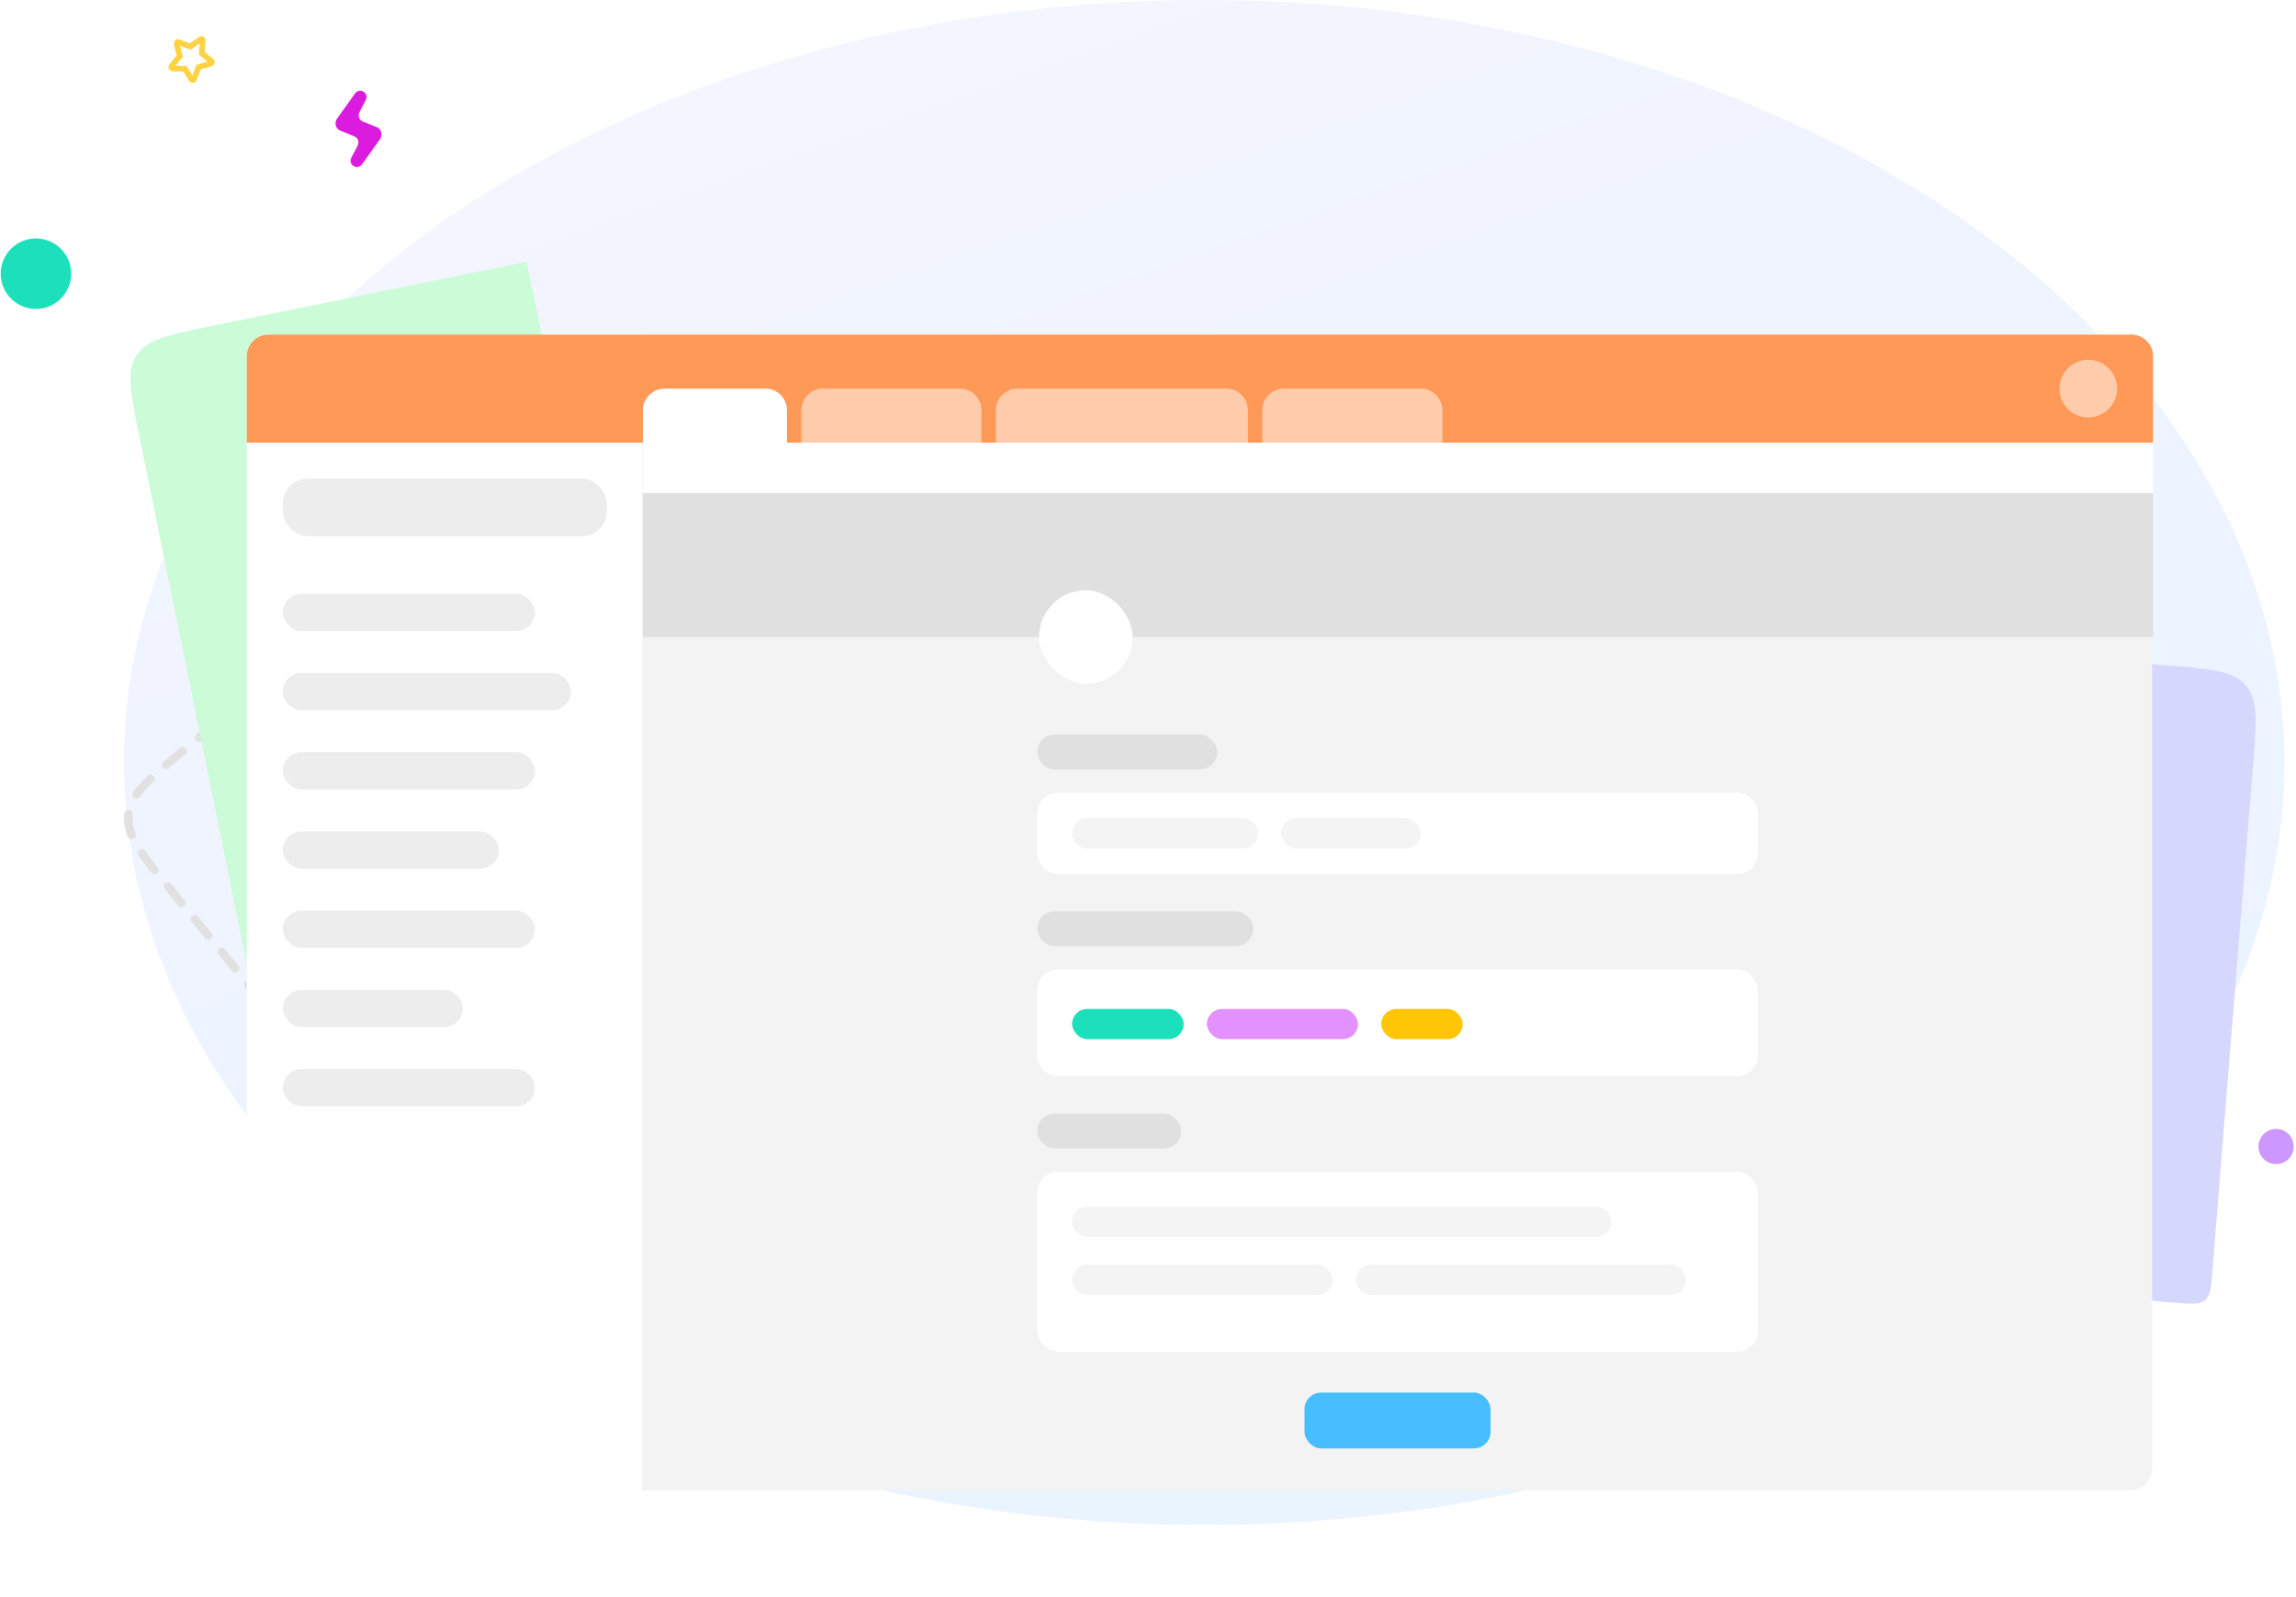 <svg width="542" height="377" viewBox="0 0 542 377" fill="none" xmlns="http://www.w3.org/2000/svg">
<g id="Group 34">
<ellipse id="Oval" cx="284.264" cy="180" rx="255" ry="180" fill="url(#paint0_linear)"/>
<path id="Path" fill-rule="evenodd" clip-rule="evenodd" d="M100.497 130.08C103.429 127.67 104.895 126.46 106.556 126.63C108.217 126.79 109.424 128.25 111.838 131.18L184.85 219.87L103.491 286.85L40.612 210.47C33.422 201.74 29.826 197.37 30.306 192.42C30.785 187.48 35.152 183.88 43.887 176.69L100.497 130.08Z" stroke="#E1E1E1" stroke-width="2" stroke-linecap="round" stroke-dasharray="5"/>
<path id="Path_2" d="M32.872 102.89C30.802 92.73 29.768 87.64 32.282 83.84C34.796 80.04 39.877 79.01 50.04 76.94L124.33 61.81L172.482 298.3L84.529 316.21C80.808 316.97 78.947 317.35 77.555 316.43C76.164 315.51 75.785 313.65 75.027 309.92L32.872 102.89Z" fill="#CBFBD7"/>
<circle id="Oval_2" cx="8.482" cy="64.61" r="8.32" fill="#1CDFBB"/>
<path id="Path_3" d="M83.363 39.14C82.752 38.71 82.595 37.86 82.947 37.2L84.421 34.39C84.871 33.55 84.486 32.5 83.592 32.15L80.488 30.91L80.361 30.85C80.166 30.78 79.979 30.66 79.818 30.51C79.099 29.88 79.02 28.77 79.582 27.98L83.816 22.05C84.284 21.4 85.216 21.21 85.916 21.71C86.528 22.15 86.684 22.99 86.332 23.66L84.859 26.46C84.408 27.31 84.794 28.36 85.687 28.71L88.791 29.95L88.918 30C89.064 30.06 89.207 30.14 89.337 30.23C90.164 30.85 90.301 32.05 89.7 32.88L85.471 38.8C84.993 39.45 84.061 39.64 83.363 39.14Z" fill="#DB1CDF"/>
<path id="Path_4" d="M531.854 180.8C532.694 170.46 533.104 165.29 530.154 161.82C527.204 158.35 522.034 157.94 511.694 157.1L448.274 152L436.264 301.33L513.584 307.55C517.364 307.86 519.264 308.01 520.534 306.93C521.804 305.85 521.954 303.95 522.254 300.17L531.854 180.8Z" fill="#D6D7FC"/>
<path id="Path_5" fill-rule="evenodd" clip-rule="evenodd" d="M47.876 9.58L47.626 12.59L49.892 14.4C50.114 14.58 50.03 14.95 49.75 15.02L46.892 15.82L45.819 18.66C45.714 18.94 45.347 18.98 45.199 18.74L43.683 16.23L40.754 16.17C40.467 16.17 40.324 15.83 40.512 15.6L42.433 13.25L41.695 10.37C41.623 10.09 41.902 9.83 42.166 9.94L44.87 10.99L47.342 9.28C47.585 9.11 47.901 9.29 47.876 9.58Z" stroke="#FDD342" stroke-width="1.333"/>
<path id="Path_6" d="M537.304 274.82C539.594 274.82 541.454 272.96 541.454 270.67C541.454 268.37 539.594 266.51 537.304 266.51C535.014 266.51 533.154 268.37 533.154 270.67C533.154 272.96 535.014 274.82 537.304 274.82Z" fill="#CC97FF"/>
<g id="form screen" filter="url(#filter0_d)">
<g id="folders">
<path id="Rectangle" d="M63.362 59H151.774V331.812H63.362C60.546 331.812 58.264 329.53 58.264 326.714V64.098C58.264 61.282 60.546 59 63.362 59Z" fill="white"/>
<g id="Group">
<rect id="Rectangle_2" x="66.765" y="120.192" width="59.506" height="8.783" rx="4.391" fill="#EDEDED"/>
<rect id="Rectangle-Copy-8" x="66.765" y="92.995" width="76.508" height="13.598" rx="5.854" fill="#EDEDED"/>
<rect id="Rectangle-Copy-2" x="66.765" y="138.889" width="68.007" height="8.783" rx="4.391" fill="#EDEDED"/>
<rect id="Rectangle-Copy-3" x="66.765" y="157.586" width="59.506" height="8.783" rx="4.391" fill="#EDEDED"/>
<rect id="Rectangle-Copy-4" x="66.765" y="176.284" width="51.005" height="8.783" rx="4.391" fill="#EDEDED"/>
<rect id="Rectangle-Copy-5" x="66.765" y="194.981" width="59.506" height="8.783" rx="4.391" fill="#EDEDED"/>
<rect id="Rectangle-Copy-6" x="66.765" y="213.679" width="42.505" height="8.783" rx="4.391" fill="#EDEDED"/>
<rect id="Rectangle-Copy-23" x="66.765" y="232.376" width="59.506" height="8.783" rx="4.391" fill="#EDEDED"/>
</g>
</g>
<path id="Rectangle_3" d="M151.556 59H502.948C505.764 59 508.046 61.282 508.046 64.098V326.714C508.046 329.53 505.764 331.812 502.948 331.812H151.556V59Z" fill="#F3F3F3"/>
<rect id="Rectangle_4" x="151.774" y="96.395" width="356.49" height="33.995" fill="#E0E0E0"/>
<rect id="Rectangle_5" x="245.284" y="119.342" width="22.102" height="22.097" rx="11.049" fill="white"/>
<g id="item-1">
<rect id="Rectangle_6" x="244.849" y="167.137" width="170.122" height="19.212" rx="4.878" fill="white"/>
<rect id="Rectangle_7" x="244.849" y="153.414" width="42.505" height="8.234" rx="4.117" fill="#E0E0E0"/>
<rect id="Rectangle_8" x="253.081" y="173.175" width="43.902" height="7.136" rx="3.568" fill="#F4F4F4"/>
<rect id="Rectangle-Copy-13" x="302.471" y="173.175" width="32.927" height="7.136" rx="3.568" fill="#F4F4F4"/>
</g>
<g id="item-2">
<rect id="Rectangle_9" x="244.849" y="208.855" width="170.122" height="25.25" rx="4.878" fill="white"/>
<rect id="Rectangle_10" x="244.849" y="195.132" width="51.005" height="8.234" rx="4.117" fill="#E0E0E0"/>
<rect id="Rectangle-Copy-12" x="326.069" y="218.186" width="19.207" height="7.136" rx="3.568" fill="#FFC506"/>
<rect id="Rectangle-Copy" x="284.91" y="218.186" width="35.671" height="7.136" rx="3.568" fill="#E391FF"/>
<rect id="Rectangle_11" x="253.081" y="218.186" width="26.341" height="7.136" rx="3.568" fill="#1CDFBB"/>
</g>
<g id="item-3">
<rect id="Rectangle_12" x="244.849" y="256.611" width="170.122" height="42.494" rx="4.878" fill="white"/>
<rect id="Rectangle_13" x="244.849" y="242.888" width="34.004" height="8.234" rx="4.117" fill="#E0E0E0"/>
<rect id="Rectangle-Copy-15" x="320.032" y="278.567" width="77.927" height="7.136" rx="3.568" fill="#F4F4F4"/>
<rect id="Rectangle-Copy-14" x="253.081" y="278.567" width="61.463" height="7.136" rx="3.568" fill="#F4F4F4"/>
<rect id="Rectangle_14" x="253.081" y="264.844" width="127.317" height="7.136" rx="3.568" fill="#F4F4F4"/>
</g>
<rect id="button" x="307.959" y="308.758" width="43.902" height="13.174" rx="3.902" fill="#47BEFF"/>
<g id="nav">
<path id="Rectangle_15" d="M63.362 59H503.166C505.981 59 508.264 61.282 508.264 64.098V84.496H58.264V64.098C58.264 61.282 60.546 59 63.362 59Z" fill="#FF9957"/>
<rect id="Rectangle-Copy-7" x="151.774" y="84.497" width="356.49" height="11.898" fill="white"/>
<path id="Rectangle_16" d="M156.872 71.748H180.679C183.495 71.748 185.777 74.031 185.777 76.846V84.496H151.774V76.846C151.774 74.031 154.056 71.748 156.872 71.748Z" fill="white"/>
<path id="Rectangle-Copy-9" opacity="0.5" d="M194.276 71.748H226.584C229.4 71.748 231.682 74.031 231.682 76.846V84.496H189.178V76.846C189.178 74.031 191.46 71.748 194.276 71.748Z" fill="white"/>
<path id="Rectangle-Copy-10" opacity="0.5" d="M240.181 71.748H289.491C292.307 71.748 294.589 74.031 294.589 76.846V84.496H235.083V76.846C235.083 74.031 237.365 71.748 240.181 71.748Z" fill="white"/>
<path id="Rectangle-Copy-22" opacity="0.5" d="M303.088 71.748H335.396C338.212 71.748 340.494 74.031 340.494 76.846V84.496H297.99V76.846C297.99 74.031 300.272 71.748 303.088 71.748Z" fill="white"/>
<ellipse id="Oval_3" opacity="0.5" cx="492.962" cy="71.748" rx="6.801" ry="6.799" fill="white"/>
</g>
</g>
</g>
<defs>
<filter id="filter0_d" x="33.264" y="54" width="500" height="322.812" filterUnits="userSpaceOnUse" color-interpolation-filters="sRGB">
<feFlood flood-opacity="0" result="BackgroundImageFix"/>
<feColorMatrix in="SourceAlpha" type="matrix" values="0 0 0 0 0 0 0 0 0 0 0 0 0 0 0 0 0 0 127 0" result="hardAlpha"/>
<feOffset dy="20"/>
<feGaussianBlur stdDeviation="12.5"/>
<feColorMatrix type="matrix" values="0 0 0 0 0 0 0 0 0 0 0 0 0 0 0 0 0 0 0.15 0"/>
<feBlend mode="normal" in2="BackgroundImageFix" result="effect1_dropShadow"/>
<feBlend mode="normal" in="SourceGraphic" in2="effect1_dropShadow" result="shape"/>
</filter>
<linearGradient id="paint0_linear" x1="1134.66" y1="60.277" x2="946.899" y2="-473.548" gradientUnits="userSpaceOnUse">
<stop stop-color="#E9F4FF"/>
<stop offset="1" stop-color="#F9F5FF"/>
</linearGradient>
</defs>
</svg>
